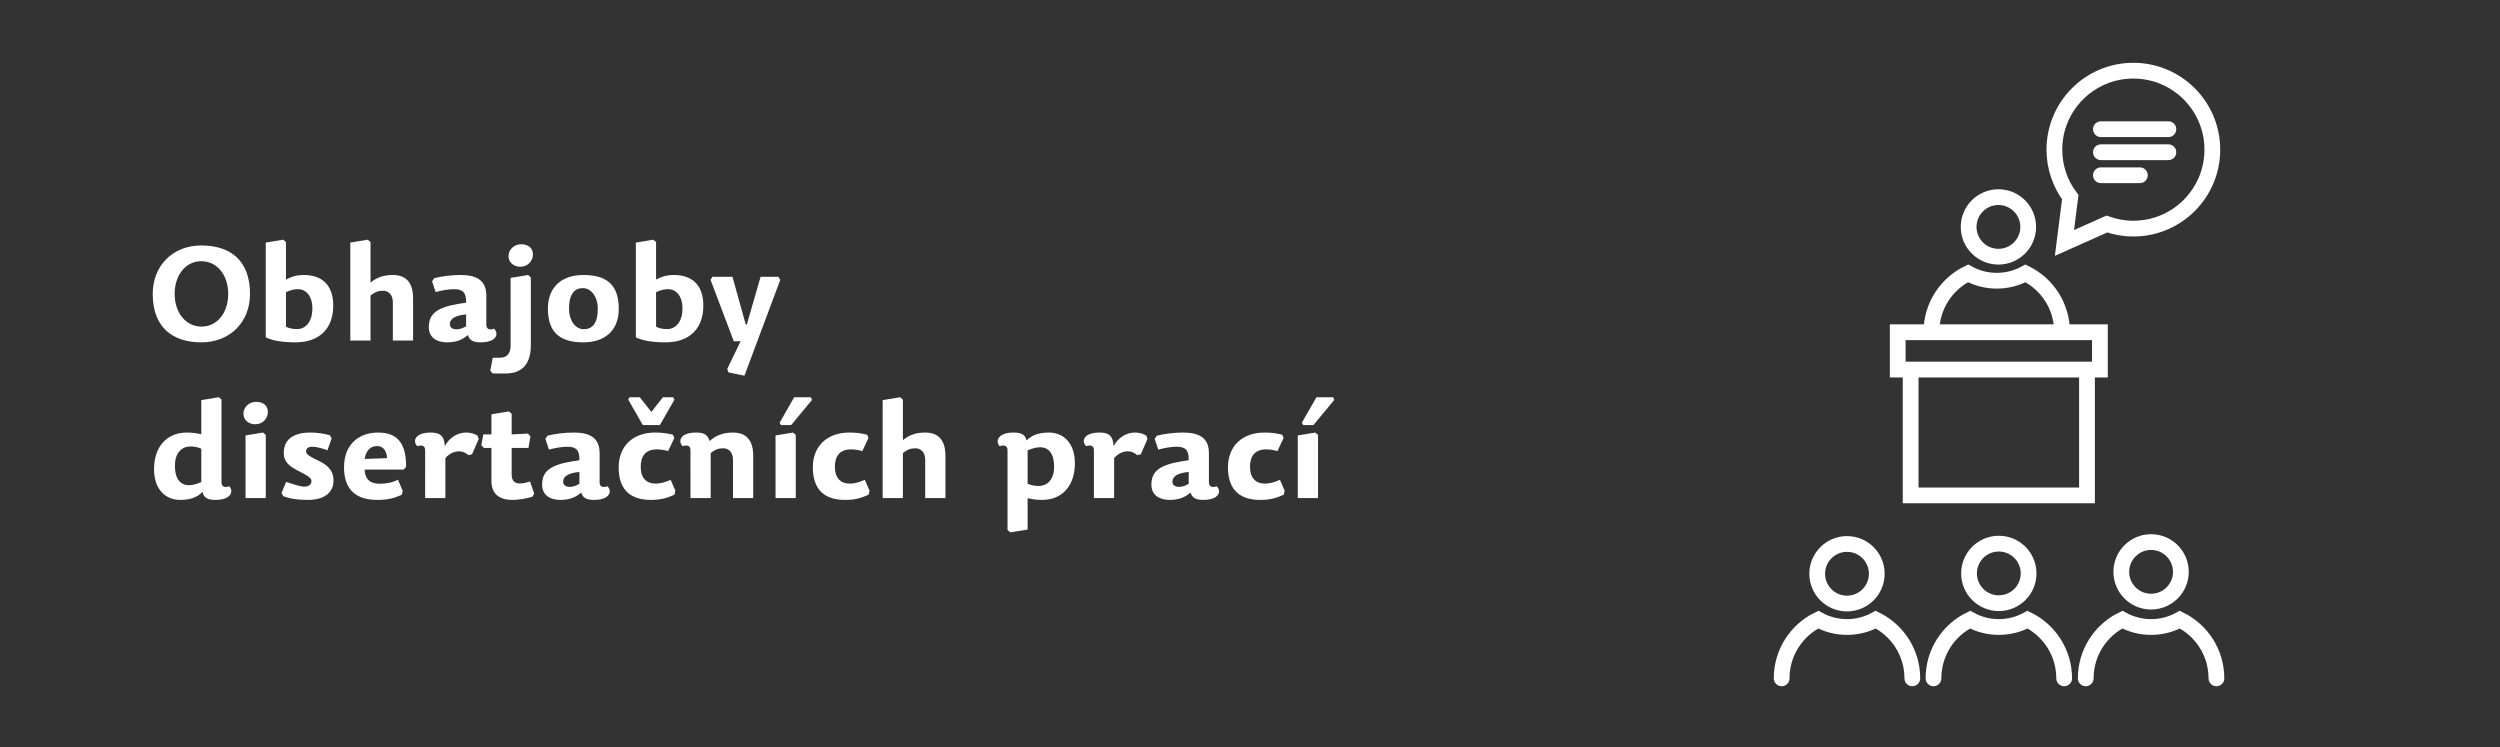 <?xml version="1.0" encoding="UTF-8" standalone="no"?>
<!-- Created with Inkscape (http://www.inkscape.org/) -->

<svg
   width="475"
   height="142"
   viewBox="0 0 125.677 37.571"
   version="1.1"
   id="svg5"
   inkscape:version="1.1.2 (b8e25be833, 2022-02-05)"
   sodipodi:docname="42.svg"
   xmlns:inkscape="http://www.inkscape.org/namespaces/inkscape"
   xmlns:sodipodi="http://sodipodi.sourceforge.net/DTD/sodipodi-0.dtd"
   xmlns="http://www.w3.org/2000/svg"
   xmlns:svg="http://www.w3.org/2000/svg">
  <rect x="0" y="0" width="125.677" height="37.571" fill="#333333" stroke="none"/>
  <sodipodi:namedview
     id="namedview7"
     pagecolor="#505050"
     bordercolor="#ffffff"
     borderopacity="1"
     inkscape:pageshadow="0"
     inkscape:pageopacity="0"
     inkscape:pagecheckerboard="1"
     inkscape:document-units="mm"
     showgrid="false"
     units="px"
     showguides="true"
     inkscape:guide-bbox="true"
     inkscape:zoom="1"
     inkscape:cx="299.5"
     inkscape:cy="210.5"
     inkscape:window-width="958"
     inkscape:window-height="1128"
     inkscape:window-x="-7"
     inkscape:window-y="0"
     inkscape:window-maximized="0"
     inkscape:current-layer="layer1">
    <sodipodi:guide
       position="0,37.511"
       orientation="1,0"
       id="guide868" />
    <sodipodi:guide
       position="125.677,37.656"
       orientation="1,0"
       id="guide870" />
    <sodipodi:guide
       position="125.883,0"
       orientation="0,-1"
       id="guide11217" />
  </sodipodi:namedview>
  <defs
     id="defs2">
    <clipPath
       clipPathUnits="userSpaceOnUse"
       id="clipPath840">
      <path
         d="M 0,0 H 475 V 142 H 0 Z"
         id="path838" />
    </clipPath>
    <clipPath
       clipPathUnits="userSpaceOnUse"
       id="clipPath1256">
      <path
         d="M 0,0 H 475 V 142 H 0 Z"
         id="path1254" />
    </clipPath>
    <clipPath
       clipPathUnits="userSpaceOnUse"
       id="clipPath1400">
      <path
         d="M 0,0 H 475 V 142 H 0 Z"
         id="path1398" />
    </clipPath>
    <clipPath
       clipPathUnits="userSpaceOnUse"
       id="clipPath1633">
      <path
         d="M 0,0 H 475 V 142 H 0 Z"
         id="path1631" />
    </clipPath>
    <clipPath
       clipPathUnits="userSpaceOnUse"
       id="clipPath1888">
      <path
         d="M 0,0 H 475 V 142 H 0 Z"
         id="path1886" />
    </clipPath>
    <clipPath
       clipPathUnits="userSpaceOnUse"
       id="clipPath2265">
      <path
         d="M 0,0 H 475 V 142 H 0 Z"
         id="path2263" />
    </clipPath>
    <clipPath
       clipPathUnits="userSpaceOnUse"
       id="clipPath2524">
      <path
         d="M 0,0 H 475 V 142 H 0 Z"
         id="path2522" />
    </clipPath>
    <clipPath
       clipPathUnits="userSpaceOnUse"
       id="clipPath2755">
      <path
         d="M 0,0 H 475 V 142 H 0 Z"
         id="path2753" />
    </clipPath>
    <clipPath
       clipPathUnits="userSpaceOnUse"
       id="clipPath3018">
      <path
         d="M 0,0 H 475 V 142 H 0 Z"
         id="path3016" />
    </clipPath>
    <clipPath
       clipPathUnits="userSpaceOnUse"
       id="clipPath3283">
      <path
         d="M 0,0 H 475 V 142 H 0 Z"
         id="path3281" />
    </clipPath>
    <clipPath
       clipPathUnits="userSpaceOnUse"
       id="clipPath3580">
      <path
         d="M 0,0 H 475 V 142 H 0 Z"
         id="path3578" />
    </clipPath>
    <clipPath
       clipPathUnits="userSpaceOnUse"
       id="clipPath3819">
      <path
         d="M 0,0 H 475 V 142 H 0 Z"
         id="path3817" />
    </clipPath>
    <clipPath
       clipPathUnits="userSpaceOnUse"
       id="clipPath4100">
      <path
         d="M 0,0 H 475 V 142 H 0 Z"
         id="path4098" />
    </clipPath>
    <clipPath
       clipPathUnits="userSpaceOnUse"
       id="clipPath4130">
      <path
         d="M 0,0 H 475 V 142 H 0 Z"
         id="path4128" />
    </clipPath>
    <clipPath
       clipPathUnits="userSpaceOnUse"
       id="clipPath4496">
      <path
         d="M 0,0 H 475 V 142 H 0 Z"
         id="path4494" />
    </clipPath>
    <clipPath
       clipPathUnits="userSpaceOnUse"
       id="clipPath4762">
      <path
         d="M 0,0 H 475 V 142 H 0 Z"
         id="path4760" />
    </clipPath>
    <clipPath
       clipPathUnits="userSpaceOnUse"
       id="clipPath5010">
      <path
         d="M 0,0 H 475 V 142 H 0 Z"
         id="path5008" />
    </clipPath>
    <clipPath
       clipPathUnits="userSpaceOnUse"
       id="clipPath5360">
      <path
         d="M 0,0 H 475 V 142 H 0 Z"
         id="path5358" />
    </clipPath>
    <clipPath
       clipPathUnits="userSpaceOnUse"
       id="clipPath5612">
      <path
         d="M 0,0 H 475 V 142 H 0 Z"
         id="path5610" />
    </clipPath>
    <clipPath
       clipPathUnits="userSpaceOnUse"
       id="clipPath5906">
      <path
         d="M 0,0 H 475 V 142 H 0 Z"
         id="path5904" />
    </clipPath>
    <clipPath
       clipPathUnits="userSpaceOnUse"
       id="clipPath6282">
      <path
         d="M 0,0 H 475 V 142 H 0 Z"
         id="path6280" />
    </clipPath>
    <clipPath
       clipPathUnits="userSpaceOnUse"
       id="clipPath6650">
      <path
         d="M 0,0 H 475 V 142 H 0 Z"
         id="path6648" />
    </clipPath>
    <clipPath
       clipPathUnits="userSpaceOnUse"
       id="clipPath6920">
      <path
         d="M 0,0 H 475 V 142 H 0 Z"
         id="path6918" />
    </clipPath>
    <clipPath
       clipPathUnits="userSpaceOnUse"
       id="clipPath7202">
      <path
         d="M 0,0 H 475 V 142 H 0 Z"
         id="path7200" />
    </clipPath>
    <clipPath
       clipPathUnits="userSpaceOnUse"
       id="clipPath8431">
      <path
         d="M 0,0 H 475 V 142 H 0 Z"
         id="path8429" />
    </clipPath>
    <clipPath
       clipPathUnits="userSpaceOnUse"
       id="clipPath8702">
      <path
         d="M 0,0 H 475 V 142 H 0 Z"
         id="path8700" />
    </clipPath>
    <clipPath
       clipPathUnits="userSpaceOnUse"
       id="clipPath8970">
      <path
         d="M 0,0 H 475 V 142 H 0 Z"
         id="path8968" />
    </clipPath>
    <clipPath
       clipPathUnits="userSpaceOnUse"
       id="clipPath9360">
      <path
         d="M 0,0 H 475 V 142 H 0 Z"
         id="path9358" />
    </clipPath>
    <clipPath
       clipPathUnits="userSpaceOnUse"
       id="clipPath9632">
      <path
         d="M 0,0 H 475 V 142 H 0 Z"
         id="path9630" />
    </clipPath>
    <clipPath
       clipPathUnits="userSpaceOnUse"
       id="clipPath9916">
      <path
         d="M 0,0 H 475 V 142 H 0 Z"
         id="path9914" />
    </clipPath>
    <clipPath
       clipPathUnits="userSpaceOnUse"
       id="clipPath10202">
      <path
         d="M 0,0 H 475 V 142 H 0 Z"
         id="path10200" />
    </clipPath>
    <clipPath
       clipPathUnits="userSpaceOnUse"
       id="clipPath10540">
      <path
         d="M 0,0 H 475 V 142 H 0 Z"
         id="path10538" />
    </clipPath>
    <clipPath
       clipPathUnits="userSpaceOnUse"
       id="clipPath10820">
      <path
         d="M 0,0 H 475 V 142 H 0 Z"
         id="path10818" />
    </clipPath>
    <clipPath
       clipPathUnits="userSpaceOnUse"
       id="clipPath11102">
      <path
         d="M 0,0 H 475 V 142 H 0 Z"
         id="path11100" />
    </clipPath>
    <clipPath
       clipPathUnits="userSpaceOnUse"
       id="clipPath11399">
      <path
         d="M 0,0 H 475 V 142 H 0 Z"
         id="path11397" />
    </clipPath>
    <clipPath
       clipPathUnits="userSpaceOnUse"
       id="clipPath11686">
      <path
         d="M 0,0 H 475 V 142 H 0 Z"
         id="path11684" />
    </clipPath>
    <clipPath
       clipPathUnits="userSpaceOnUse"
       id="clipPath11985">
      <path
         d="M 0,0 H 475 V 142 H 0 Z"
         id="path11983" />
    </clipPath>
    <clipPath
       clipPathUnits="userSpaceOnUse"
       id="clipPath12286">
      <path
         d="M 0,0 H 475 V 142 H 0 Z"
         id="path12284" />
    </clipPath>
    <clipPath
       clipPathUnits="userSpaceOnUse"
       id="clipPath12579">
      <path
         d="M 0,0 H 475 V 142 H 0 Z"
         id="path12577" />
    </clipPath>
    <clipPath
       clipPathUnits="userSpaceOnUse"
       id="clipPath12974">
      <path
         d="M 0,0 H 475 V 142 H 0 Z"
         id="path12972" />
    </clipPath>
    <clipPath
       clipPathUnits="userSpaceOnUse"
       id="clipPath13310">
      <path
         d="M 0,0 H 475 V 142 H 0 Z"
         id="path13308" />
    </clipPath>
    <clipPath
       clipPathUnits="userSpaceOnUse"
       id="clipPath13639">
      <path
         d="M 0,0 H 475 V 142 H 0 Z"
         id="path13637" />
    </clipPath>
    <clipPath
       clipPathUnits="userSpaceOnUse"
       id="clipPath13970">
      <path
         d="M 0,0 H 475 V 142 H 0 Z"
         id="path13968" />
    </clipPath>
    <clipPath
       clipPathUnits="userSpaceOnUse"
       id="clipPath14272">
      <path
         d="M 0,0 H 475 V 142 H 0 Z"
         id="path14270" />
    </clipPath>
  </defs>
  <g
     inkscape:label="Vrstva 1"
     inkscape:groupmode="layer"
     id="layer1">
    <g
       id="g14266"
       transform="matrix(0.264,0,0,-0.264,0,37.571)">
      <g
         id="g14268"
         clip-path="url(#clipPath14272)">
        <g
           id="g14274"
           transform="translate(35.98,49.923)">
          <path
             d="m 0,0 c -1.7,0 -2.675,1.3 -2.675,3.7 0,2.3 1.15,3.675 3,3.675 0.75,0 1.45,-0.175 2.025,-0.425 V 0.6 C 1.525,0.225 0.725,0 0,0 M 7.675,-0.2 C 6.875,-0.5 6.2,-0.35 6.2,0.55 V 16.3 L 5.675,16.75 2.35,16.2 V 9.7 C 1.5,9.9 0.6,10.025 -0.4,10.025 c -3.775,0 -6.25,-2.65 -6.25,-6.975 0,-4 2.325,-5.85 4.975,-5.85 2,0 3.3,0.55 4.275,1.525 0.175,-1.15 1.05,-1.525 2.425,-1.525 3.1,0 3.5,1.7 2.65,2.6 M 14.1,10.025 10.775,9.475 V -2.45 h 3.85 V 9.575 Z m -1.325,5.85 c -1.325,0 -2.4,-1 -2.4,-2.275 0,-1.075 0.875,-2 2.25,-2 1.475,0 2.4,1.15 2.4,2.325 0,1.125 -0.75,1.95 -2.25,1.95 m 10.375,-5.85 c -3.325,0 -5.1,-1.35 -5.1,-3.9 0,-1.8 1.225,-2.6 2.825,-3.425 1.475,-0.75 2.45,-1.25 2.45,-1.9 0,-0.65 -0.475,-1.075 -1.35,-1.075 -0.825,0 -2.25,0.5 -3.475,0.9 l -0.875,-2.125 0.35,-0.6 c 1.7,-0.625 3.325,-0.7 4.7,-0.7 2.8,0 4.85,1.175 4.85,3.7 0,2.025 -1.25,2.95 -2.775,3.725 -1.525,0.725 -2.45,1.2 -2.45,1.775 0,0.575 0.35,0.925 1.2,0.925 0.725,0 1.8,-0.275 2.875,-0.675 l 0.8,2.275 -0.35,0.6 c -1.45,0.375 -2.625,0.5 -3.675,0.5 m 10.299,-7.05 h 7.45 l 0.45,0.525 c 0,4.125 -1.35,6.525 -5.35,6.525 -3.575,0 -6.475,-2.2 -6.475,-6.625 0,-4.6 2.675,-6.2 6.325,-6.2 1.825,0 3.125,0.25 4.7,1 l 0.15,0.75 -0.9,2.075 c -1,-0.475 -2.025,-0.75 -3.5,-0.75 -1.95,0 -2.8,1.025 -2.85,2.7 m 0,2.025 c 0.325,1.925 1.375,2.45 2.375,2.45 1.25,0 1.825,-1 1.9,-2.3 z m 15.375,0.15 c 0.775,0.925 1.775,1.3 2.6,1.3 0.65,0 1.25,-0.25 1.775,-0.725 l 0.7,0.15 1.275,2.925 -0.225,0.65 c -0.625,0.375 -1.4,0.575 -2.15,0.575 -1.6,0 -3.2,-0.925 -4.075,-2.575 -0.1,2 -1,2.575 -2.65,2.575 -3.125,0 -3.525,-1.7 -2.575,-2.6 0.8,0.3 1.475,0.125 1.475,-0.75 V -2.45 h 3.85 z M 61.449,9.675 V 13.6 L 60.924,14.05 57.599,13.5 V 9.675 h -1.55 L 55.674,7.625 56.149,7.1 h 1.45 V 0.775 c 0,-2.625 1.75,-3.575 3.95,-3.575 1.35,0 2.75,0.275 3.85,0.6 l 0.35,0.6 -0.8,2.3 c -0.75,-0.225 -1.35,-0.375 -1.975,-0.375 -0.9,0 -1.525,0.475 -1.525,1.7 V 7.1 h 3.2 l 0.375,2.2 -0.475,0.525 z m 12.9,-7.15 V 0.25 c -0.6,-0.325 -1.2,-0.575 -1.825,-0.575 -0.825,0 -1.275,0.425 -1.275,0.975 0,1 0.9,1.65 3.1,1.875 m 3.85,-1.975 v 5.525 c 0,3 -1.925,3.95 -4.925,3.95 -1.675,0 -3.675,-0.25 -5,-0.6 l -0.4,-0.6 0.675,-2.05 c 1.275,0.35 2.525,0.55 3.475,0.55 1.65,0 2.4,-0.6 2.325,-2.575 L 73.174,4.575 c -4.475,-0.7 -5.925,-2 -5.925,-4.475 0,-2 1.525,-2.9 3.475,-2.9 1.675,0 2.875,0.45 3.975,1.4 0.275,-0.975 0.975,-1.4 2.4,-1.4 3.125,0 3.525,1.7 2.575,2.6 -0.8,-0.3 -1.475,-0.15 -1.475,0.75 m 7.824,2.95 c 0,1.925 0.826,3.325 3.101,3.325 0.6,0 1.399,-0.125 2.125,-0.325 L 92.423,9 92.148,9.625 c -1.324,0.3 -2.149,0.4 -3.399,0.4 -4.075,0 -6.925,-2.475 -6.925,-6.625 0,-4.575 2.574,-6.2 6.125,-6.2 1.75,0 2.949,0.275 4.5,1 l 0.175,0.75 -0.9,2.075 C 90.699,0.55 89.674,0.3 88.874,0.3 c -1.675,0 -2.851,0.975 -2.851,3.2 m 2.026,10.45 -2.2,2.8 h -1.951 l -0.25,-0.45 2.776,-4.85 h 3.25 l 2.775,4.85 -0.25,0.45 h -1.95 z m 19.399,-16.4 V 5.6 c 0,2.875 -1.25,4.425 -3.85,4.425 -1.875,0 -3.35,-0.575 -4.45,-1.625 -0.35,1.1 -0.9,1.625 -2.55,1.625 -3.125,0 -3.525,-1.7 -2.575,-2.6 0.8,0.3 1.475,0.125 1.475,-0.75 V -2.45 h 3.85 v 8.575 c 0.9,0.725 1.55,0.9 2.4,0.9 0.975,0 1.85,-0.7 1.85,-2.2 V -2.45 Z m 7.575,12.475 -3.325,-0.55 V -2.45 h 3.85 V 9.575 Z m -2.3,1.425 h 1.95 l 3.975,4.8 -0.225,0.5 h -3.175 L 112.473,11.9 Z M 122.998,3.5 c 0,1.925 0.825,3.325 3.1,3.325 0.6,0 1.4,-0.125 2.125,-0.325 l 1.175,2.5 -0.275,0.625 c -1.325,0.3 -2.15,0.4 -3.4,0.4 -4.075,0 -6.925,-2.475 -6.925,-6.625 0,-4.575 2.575,-6.2 6.125,-6.2 1.75,0 2.95,0.275 4.5,1 l 0.175,0.75 -0.9,2.075 C 127.673,0.55 126.648,0.3 125.848,0.3 c -1.675,0 -2.85,0.975 -2.85,3.2 m 12.95,2.625 c 0.925,0.725 1.55,0.9 2.4,0.9 0.975,0 1.85,-0.7 1.85,-2.2 V -2.45 h 3.85 V 5.6 c 0,2.875 -1.25,4.425 -3.85,4.425 -1.725,0 -3.05,-0.45 -4.25,-1.45 V 16.3 l -0.525,0.45 -3.325,-0.55 V -2.45 h 3.85 z m 26.124,1.1 c 1.7,0 2.675,-1.3 2.675,-3.7 0,-2.3 -1.15,-3.675 -3,-3.675 -0.75,0 -1.45,0.175 -2.05,0.425 v 6.35 c 0.85,0.375 1.65,0.6 2.375,0.6 m -7.7,0.2 c 0.825,0.3 1.5,0.125 1.5,-0.75 v -15.2 l 0.525,-0.45 3.3,0.525 v 5.975 c 0.875,-0.2 1.775,-0.325 2.775,-0.325 3.775,0 6.225,2.65 6.225,6.975 0,4 -2.3,5.85 -4.95,5.85 -2,0 -3.3,-0.55 -4.275,-1.525 -0.175,1.15 -1.05,1.525 -2.425,1.525 -3.1,0 -3.5,-1.7 -2.675,-2.6 m 21.8,-2.275 c 0.775,0.925 1.775,1.3 2.6,1.3 0.65,0 1.25,-0.25 1.775,-0.725 l 0.7,0.15 1.275,2.925 -0.225,0.65 c -0.625,0.375 -1.4,0.575 -2.15,0.575 -1.6,0 -3.2,-0.925 -4.075,-2.575 -0.1,2 -1,2.575 -2.65,2.575 -3.125,0 -3.525,-1.7 -2.575,-2.6 0.8,0.3 1.475,0.125 1.475,-0.75 V -2.45 h 3.85 z m 14.2,-2.625 V 0.25 c -0.6,-0.325 -1.2,-0.575 -1.825,-0.575 -0.825,0 -1.275,0.425 -1.275,0.975 0,1 0.9,1.65 3.1,1.875 m 3.85,-1.975 v 5.525 c 0,3 -1.925,3.95 -4.925,3.95 -1.675,0 -3.675,-0.25 -5,-0.6 l -0.4,-0.6 0.675,-2.05 c 1.275,0.35 2.525,0.55 3.475,0.55 1.65,0 2.4,-0.6 2.325,-2.575 l -1.175,-0.175 c -4.475,-0.7 -5.925,-2 -5.925,-4.475 0,-2 1.525,-2.9 3.475,-2.9 1.675,0 2.875,0.45 3.975,1.4 0.275,-0.975 0.975,-1.4 2.4,-1.4 3.125,0 3.525,1.7 2.575,2.6 -0.8,-0.3 -1.475,-0.15 -1.475,0.75 m 7.825,2.95 c 0,1.925 0.825,3.325 3.1,3.325 0.6,0 1.4,-0.125 2.125,-0.325 l 1.175,2.5 -0.275,0.625 c -1.325,0.3 -2.15,0.4 -3.4,0.4 -4.075,0 -6.925,-2.475 -6.925,-6.625 0,-4.575 2.575,-6.2 6.125,-6.2 1.75,0 2.95,0.275 4.5,1 l 0.175,0.75 -0.9,2.075 C 206.722,0.55 205.697,0.3 204.897,0.3 c -1.675,0 -2.85,0.975 -2.85,3.2 m 12.424,6.525 -3.325,-0.55 V -2.45 h 3.85 V 9.575 Z m -2.3,1.425 h 1.95 l 3.975,4.8 -0.225,0.5 h -3.175 l -2.775,-4.85 z"
             style="fill:#ffffff;fill-opacity:1;fill-rule:nonzero;stroke:none"
             id="path14276" />
        </g>
        <g
           id="g14278"
           transform="translate(38.33,77.124)">
          <path
             d="M 0,0 C 5.475,0 9.275,3.85 9.275,9.225 9.275,15.725 5.4,18.45 0,18.45 -5.425,18.45 -9.25,14.6 -9.25,9.225 -9.25,2.75 -5.35,0 0,0 m -5.075,9.225 c 0,3.575 2.1,6.225 5.075,6.225 3.025,0 5.125,-2.65 5.125,-6.225 C 5.125,5.65 3.05,3 0.05,3 c -3,0 -5.125,2.65 -5.125,6.225 M 16.125,19.1 15.6,19.55 12.275,19 V 0.95 C 13.45,0.375 15.25,0 17.925,0 c 4.625,0 7.2,2.675 7.2,7 0,4 -2.225,5.825 -5.6,5.825 -1.45,0 -2.425,-0.35 -3.4,-0.875 z m 2.325,-8.975 c 1.375,0 2.7,-1.15 2.7,-3.675 0,-2.55 -1.3,-3.925 -2.9,-3.925 -0.975,0 -1.575,0.175 -2.125,0.45 V 9.55 c 0.8,0.375 1.425,0.575 2.325,0.575 m 13.775,-1.2 c 0.925,0.725 1.55,0.9 2.4,0.9 0.975,0 1.85,-0.7 1.85,-2.2 V 0.35 h 3.85 V 8.4 c 0,2.875 -1.25,4.425 -3.85,4.425 -1.725,0 -3.05,-0.45 -4.25,-1.45 V 19.1 L 31.7,19.55 28.375,19 V 0.35 h 3.85 z m 18.2,-3.6 V 3.05 c -0.6,-0.325 -1.2,-0.575 -1.825,-0.575 -0.825,0 -1.275,0.425 -1.275,0.975 0,1 0.9,1.65 3.1,1.875 m 3.85,-1.975 v 5.525 c 0,3 -1.925,3.95 -4.925,3.95 -1.675,0 -3.675,-0.25 -5,-0.6 l -0.4,-0.6 0.675,-2.05 c 1.275,0.35 2.525,0.55 3.475,0.55 1.65,0 2.4,-0.6 2.325,-2.575 L 49.25,7.375 c -4.475,-0.7 -5.925,-2 -5.925,-4.475 0,-2 1.525,-2.9 3.475,-2.9 1.675,0 2.875,0.45 3.975,1.4 C 51.05,0.425 51.75,0 53.175,0 56.3,0 56.7,1.7 55.75,2.6 54.95,2.3 54.275,2.45 54.275,3.35 m 8.474,-3.975 v 13 l -0.525,0.45 -3.325,-0.55 V -0.6 c 0,-1.5 -0.675,-2.325 -2.025,-2.325 H 55.499 L 55.024,-5.4 55.499,-5.925 h 2.5 c 3.45,0 4.75,2.275 4.75,5.3 m -1.85,19.3 c -1.325,0 -2.4,-1 -2.4,-2.275 0,-1.075 0.875,-2 2.25,-2 1.475,0 2.4,1.15 2.4,2.325 0,1.125 -0.75,1.95 -2.25,1.95 M 72.749,0 c 4.125,0 6.75,2.275 6.75,6.4 0,4.875 -2.675,6.425 -6.75,6.425 -4.1,0 -6.75,-2.275 -6.75,-6.425 0,-4.85 2.7,-6.4 6.75,-6.4 m 0.075,2.5 c -1.575,0 -2.8,1.625 -2.8,3.9 0,2.9 1.1,3.925 2.65,3.925 1.55,0 2.825,-1.625 2.825,-3.925 0,-2.9 -1.125,-3.9 -2.675,-3.9 M 86.599,19.1 86.074,19.55 82.749,19 V 0.95 C 83.924,0.375 85.724,0 88.399,0 c 4.625,0 7.2,2.675 7.2,7 0,4 -2.225,5.825 -5.6,5.825 -1.45,0 -2.425,-0.35 -3.4,-0.875 z m 2.325,-8.975 c 1.375,0 2.7,-1.15 2.7,-3.675 0,-2.55 -1.3,-3.925 -2.9,-3.925 -0.975,0 -1.575,0.175 -2.125,0.45 V 9.55 c 0.8,0.375 1.425,0.575 2.325,0.575 m 8.05,1.775 4.425,-11.7 1.3,0.025 -2.55,-5.3 0.25,-0.65 3.025,-0.625 6.825,18.25 -0.35,0.575 h -3.4 l -2.625,-9.1 -0.2,0.025 -2.525,9.075 h -3.825 z"
             style="fill:#ffffff;fill-opacity:1;fill-rule:nonzero;stroke:none"
             id="path14280" />
        </g>
        <g
           id="g14282"
           transform="translate(374.868,99.105)">
          <path
             d="m 0,0 c 0,3.132 2.539,5.671 5.672,5.671 3.132,0 5.671,-2.539 5.671,-5.671 0,-3.132 -2.539,-5.671 -5.671,-5.671 C 2.539,-5.671 0,-3.132 0,0 Z"
             style="fill:none;stroke:#ffffff;stroke-width:3;stroke-linecap:butt;stroke-linejoin:miter;stroke-miterlimit:10;stroke-dasharray:none;stroke-opacity:1"
             id="path14284" />
        </g>
        <g
           id="g14286"
           transform="translate(367.778,79.082)">
          <path
             d="m 0,0 c 0,4.909 2.838,9.157 6.97,11.178 1.62,-0.893 3.49,-1.403 5.477,-1.403 1.986,0 3.848,0.51 5.476,1.403 C 22.046,9.149 24.885,4.909 24.885,0"
             style="fill:none;stroke:#ffffff;stroke-width:3;stroke-linecap:round;stroke-linejoin:miter;stroke-miterlimit:10;stroke-dasharray:none;stroke-opacity:1"
             id="path14288" />
        </g>
        <g
           id="g14290"
           transform="translate(346.033,33.06)">
          <path
             d="m 0,0 c 0,3.132 2.539,5.671 5.671,5.671 3.132,0 5.672,-2.539 5.672,-5.671 0,-3.132 -2.54,-5.671 -5.672,-5.671 C 2.539,-5.671 0,-3.132 0,0 Z"
             style="fill:none;stroke:#ffffff;stroke-width:3;stroke-linecap:butt;stroke-linejoin:miter;stroke-miterlimit:10;stroke-dasharray:none;stroke-opacity:1"
             id="path14292" />
        </g>
        <g
           id="g14294"
           transform="translate(339.262,13.145)">
          <path
             d="m 0,0 c 0,4.908 2.838,9.157 6.97,11.177 1.62,-0.893 3.49,-1.402 5.476,-1.402 1.987,0 3.849,0.509 5.476,1.402 C 22.046,9.149 24.885,4.908 24.885,0"
             style="fill:none;stroke:#ffffff;stroke-width:3;stroke-linecap:round;stroke-linejoin:miter;stroke-miterlimit:10;stroke-dasharray:none;stroke-opacity:1"
             id="path14296" />
        </g>
        <g
           id="g14298"
           transform="translate(374.944,33.124)">
          <path
             d="m 0,0 c 0,3.132 2.539,5.671 5.671,5.671 3.132,0 5.672,-2.539 5.672,-5.671 0,-3.132 -2.54,-5.671 -5.672,-5.671 C 2.539,-5.671 0,-3.132 0,0 Z"
             style="fill:none;stroke:#ffffff;stroke-width:3;stroke-linecap:butt;stroke-linejoin:miter;stroke-miterlimit:10;stroke-dasharray:none;stroke-opacity:1"
             id="path14300" />
        </g>
        <g
           id="g14302"
           transform="translate(368.173,13.145)">
          <path
             d="m 0,0 c 0,4.908 2.838,9.157 6.97,11.177 1.62,-0.893 3.49,-1.402 5.477,-1.402 1.986,0 3.848,0.509 5.476,1.402 C 22.046,9.149 24.885,4.908 24.885,0"
             style="fill:none;stroke:#ffffff;stroke-width:3;stroke-linecap:round;stroke-linejoin:miter;stroke-miterlimit:10;stroke-dasharray:none;stroke-opacity:1"
             id="path14304" />
        </g>
        <g
           id="g14306"
           transform="translate(403.938,33.422)">
          <path
             d="m 0,0 c 0,3.132 2.539,5.671 5.671,5.671 3.132,0 5.672,-2.539 5.672,-5.671 0,-3.132 -2.54,-5.671 -5.672,-5.671 C 2.539,-5.671 0,-3.132 0,0 Z"
             style="fill:none;stroke:#ffffff;stroke-width:3;stroke-linecap:butt;stroke-linejoin:miter;stroke-miterlimit:10;stroke-dasharray:none;stroke-opacity:1"
             id="path14308" />
        </g>
        <g
           id="g14310"
           transform="translate(397.166,13.145)">
          <path
             d="m 0,0 c 0,4.908 2.838,9.157 6.97,11.177 1.62,-0.893 3.49,-1.402 5.477,-1.402 1.986,0 3.848,0.509 5.476,1.402 C 22.046,9.149 24.885,4.908 24.885,0 M 2.698,65.907 h -38.5 v -7.109 h 38.5 z M -33.341,58.798 V 34.834 H 0.238 v 23.964"
             style="fill:none;stroke:#ffffff;stroke-width:3;stroke-linecap:round;stroke-linejoin:miter;stroke-miterlimit:10;stroke-dasharray:none;stroke-opacity:1"
             id="path14312" />
        </g>
        <g
           id="g14314"
           transform="translate(406.234,128.856)">
          <path
             d="m 0,0 c -8.305,0 -15.038,-6.732 -15.038,-15.037 0,-3.395 1.126,-6.525 3.023,-9.042 l -1.105,-8.722 8.07,3.598 c 1.579,-0.563 3.278,-0.872 5.05,-0.872 8.305,0 15.038,6.733 15.038,15.038 C 15.038,-6.732 8.305,0 0,0 Z"
             style="fill:none;stroke:#ffffff;stroke-width:3;stroke-linecap:butt;stroke-linejoin:miter;stroke-miterlimit:10;stroke-dasharray:none;stroke-opacity:1"
             id="path14316" />
        </g>
      </g>
    </g>
    <g
       id="g14318"
       transform="matrix(0.264,0,0,-0.264,105.614,6.495)">
      <path
         d="M 0,0 H 12.853 M 0,-4.384 H 12.853 M 0,-8.768 h 7.418"
         style="fill:none;stroke:#ffffff;stroke-width:3;stroke-linecap:round;stroke-linejoin:miter;stroke-miterlimit:10;stroke-dasharray:none;stroke-opacity:1"
         id="path14320" />
    </g>
  </g>
</svg>

